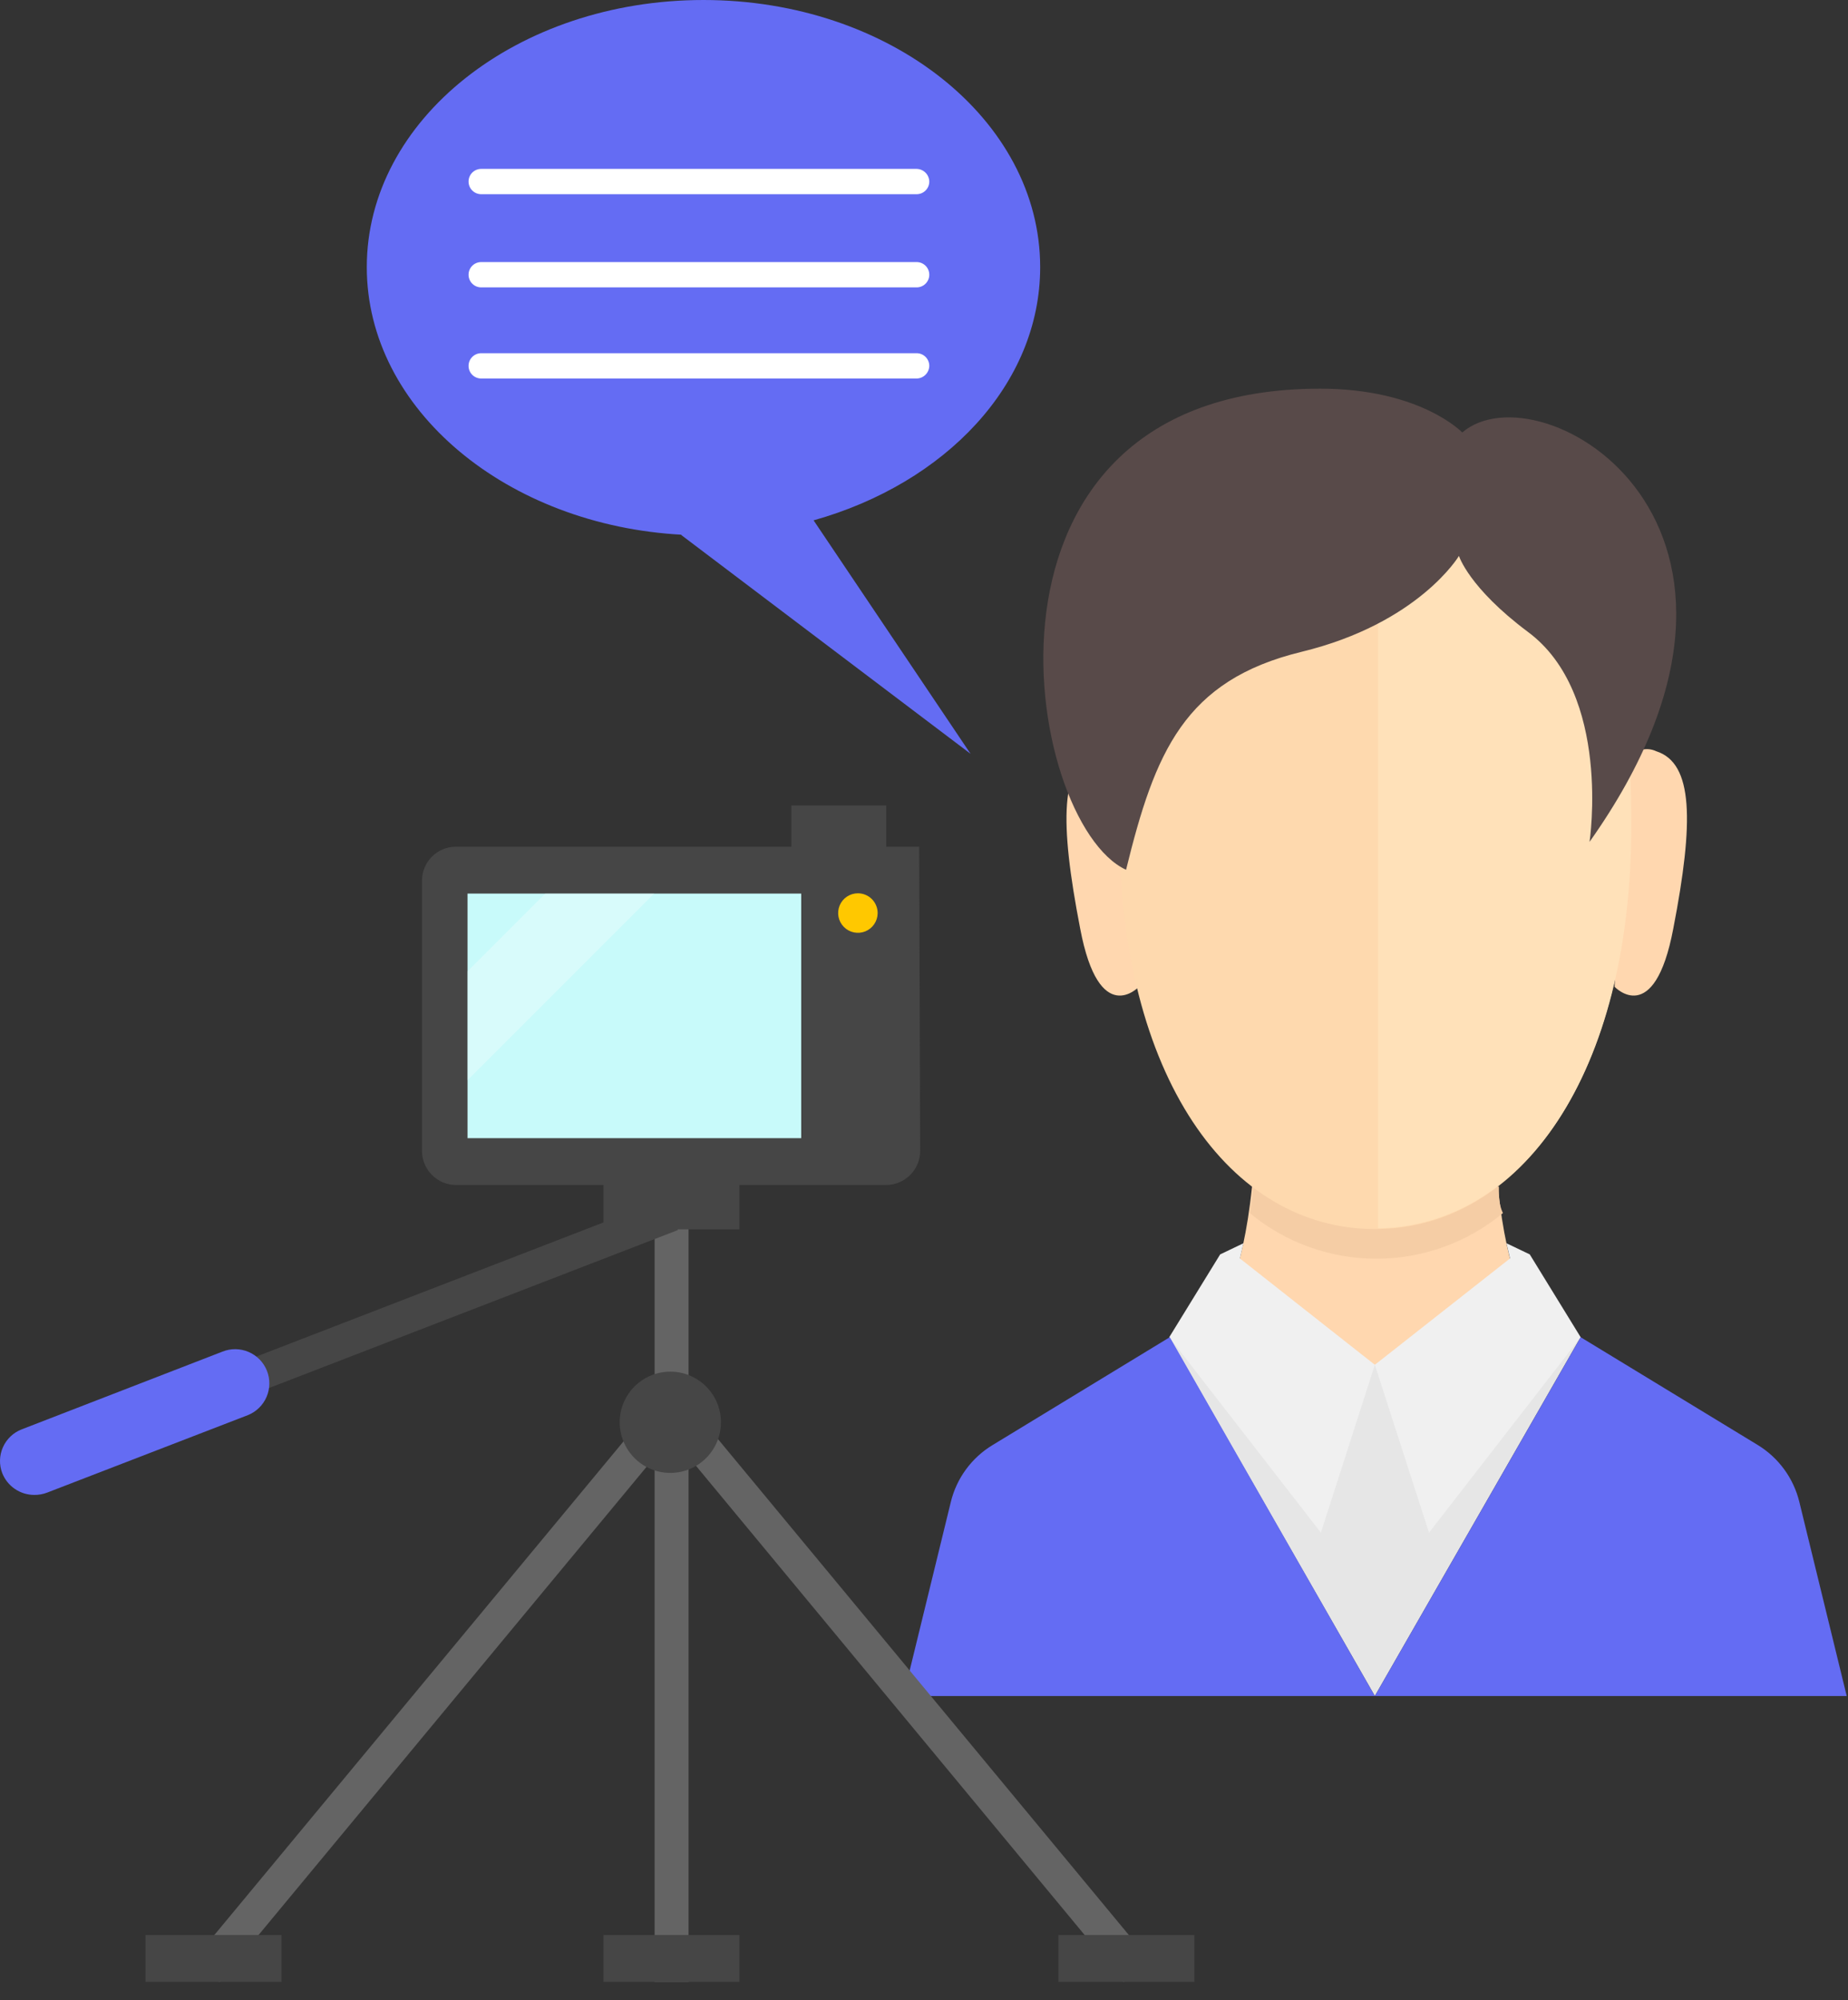 <?xml version="1.0" encoding="UTF-8"?> <svg xmlns="http://www.w3.org/2000/svg" width="73" height="79" viewBox="0 0 73 79" fill="none"><rect x="0" y="0" width="73" height="79" fill="#333333" stroke="none"/> <path d="M54.309 56.569L60.419 51.709C60.419 51.709 59.539 50.529 59.169 46.859H49.459C49.079 50.529 48.199 51.709 48.199 51.709L54.309 56.569V56.569Z" fill="#FFD7AF"></path> <path d="M59.209 46.859H49.499C49.499 47.239 49.409 47.579 49.369 47.909C50.775 49.074 52.544 49.711 54.369 49.711C56.195 49.711 57.963 49.074 59.369 47.909C59.209 47.579 59.209 47.239 59.209 46.859Z" fill="#F5CDA5"></path> <path d="M44.989 38.97C44.989 38.97 43.419 40.64 42.669 36.67C41.849 32.44 41.879 30.14 43.339 29.67C43.448 29.618 43.566 29.589 43.687 29.585C43.807 29.582 43.928 29.603 44.039 29.648C44.151 29.693 44.253 29.761 44.337 29.848C44.421 29.934 44.486 30.037 44.529 30.15L44.989 38.97Z" fill="#FFD7AF"></path> <path d="M54.309 48.539C60.029 48.539 64.419 42.539 64.419 32.619C64.419 20.239 60.789 17.369 54.309 17.369C47.829 17.369 44.209 20.239 44.209 32.619C44.209 42.539 48.589 48.539 54.309 48.539Z" fill="#FED9AE"></path> <path d="M63.779 38.97C63.779 38.97 65.349 40.64 66.099 36.67C66.919 32.44 66.889 30.14 65.429 29.67C65.32 29.618 65.201 29.589 65.081 29.585C64.96 29.582 64.84 29.603 64.728 29.648C64.616 29.693 64.515 29.761 64.431 29.848C64.346 29.934 64.281 30.037 64.239 30.15L63.779 38.97Z" fill="#FFD7AF"></path> <path d="M54.438 17.35V48.51C60.099 48.42 64.439 42.45 64.439 32.6C64.418 20.35 60.839 17.41 54.438 17.35Z" fill="#FFE1B9"></path> <path d="M54.309 53.9L46.188 52.81L54.309 66.98L62.438 52.81L54.309 53.9Z" fill="#E6E6E6"></path> <path d="M49.118 49.1L48.199 49.54L46.188 52.81L52.178 60.53L54.309 53.9L48.978 49.7L49.118 49.1Z" fill="#F0F0F0"></path> <path d="M59.509 49.1L60.429 49.54L62.439 52.81L56.449 60.53L54.309 53.9L59.649 49.7L59.509 49.1Z" fill="#F0F0F0"></path> <path d="M46.209 52.81L39.209 57.07C38.799 57.317 38.442 57.644 38.159 58.03C37.876 58.416 37.672 58.854 37.559 59.32L35.688 66.98H54.309L46.209 52.81Z" fill="#646CF3"></path> <path d="M62.439 52.81L69.439 57.07C70.261 57.573 70.851 58.382 71.079 59.32L72.949 66.98H54.309L62.439 52.81Z" fill="#646CF3"></path> <path d="M14.489 10.55C14.489 4.72 20.439 0 27.789 0C35.139 0 41.089 4.72 41.089 10.55C41.089 15.18 37.339 19.09 32.139 20.55L38.339 29.77L26.899 21.12H26.969C20.039 20.76 14.489 16.18 14.489 10.55Z" fill="#646CF3"></path> <path d="M36.209 7.67H19.009C18.876 7.67 18.749 7.617 18.655 7.523C18.561 7.43 18.509 7.303 18.509 7.17C18.509 7.037 18.561 6.91 18.655 6.816C18.749 6.723 18.876 6.67 19.009 6.67H36.209C36.341 6.672 36.466 6.726 36.559 6.819C36.653 6.912 36.706 7.038 36.709 7.17C36.709 7.303 36.656 7.43 36.562 7.523C36.469 7.617 36.341 7.67 36.209 7.67Z" fill="white"></path> <path d="M36.209 11.35H19.009C18.876 11.35 18.749 11.297 18.655 11.203C18.561 11.109 18.509 10.982 18.509 10.85C18.509 10.717 18.561 10.59 18.655 10.496C18.749 10.402 18.876 10.35 19.009 10.35H36.209C36.341 10.35 36.469 10.402 36.562 10.496C36.656 10.59 36.709 10.717 36.709 10.85C36.709 10.982 36.656 11.109 36.562 11.203C36.469 11.297 36.341 11.35 36.209 11.35Z" fill="white"></path> <path d="M36.209 14.949H19.009C18.876 14.949 18.749 14.896 18.655 14.803C18.561 14.709 18.509 14.582 18.509 14.449C18.509 14.317 18.561 14.189 18.655 14.096C18.749 14.002 18.876 13.949 19.009 13.949H36.209C36.341 13.949 36.469 14.002 36.562 14.096C36.656 14.189 36.709 14.317 36.709 14.449C36.706 14.581 36.653 14.707 36.559 14.8C36.466 14.893 36.341 14.947 36.209 14.949V14.949Z" fill="white"></path> <path d="M36.349 45.45C36.349 45.806 36.208 46.148 35.957 46.401C35.706 46.653 35.365 46.797 35.009 46.8H18.009C17.653 46.797 17.312 46.653 17.061 46.401C16.81 46.148 16.669 45.806 16.669 45.45V34.779C16.669 34.603 16.704 34.429 16.771 34.267C16.838 34.104 16.937 33.956 17.061 33.832C17.186 33.708 17.334 33.609 17.496 33.541C17.659 33.474 17.833 33.44 18.009 33.44H36.309L36.349 45.45Z" fill="#464646"></path> <path d="M35.009 31.81H31.259V33.85H35.009V31.81Z" fill="#464646"></path> <path d="M31.649 35.29H18.469V44.95H31.649V35.29Z" fill="#C8FAFA"></path> <path d="M34.669 36.069C34.667 36.223 34.619 36.373 34.532 36.5C34.446 36.627 34.323 36.725 34.181 36.783C34.038 36.84 33.881 36.854 33.731 36.823C33.58 36.792 33.442 36.717 33.334 36.607C33.226 36.498 33.153 36.359 33.123 36.208C33.094 36.057 33.11 35.901 33.169 35.758C33.228 35.617 33.328 35.495 33.456 35.41C33.585 35.325 33.735 35.279 33.889 35.279C33.992 35.279 34.094 35.3 34.19 35.34C34.285 35.379 34.371 35.438 34.444 35.511C34.517 35.585 34.574 35.672 34.612 35.768C34.651 35.864 34.67 35.966 34.669 36.069V36.069Z" fill="#FFC800"></path> <path d="M27.199 46.8H25.859V78.27H27.199V46.8Z" fill="#646464"></path> <path d="M8.679 78.27L7.289 77.84L26.019 55.25L27.049 56.11L8.679 78.27Z" fill="#646464"></path> <path d="M44.379 78.27L26.019 56.11L27.049 55.25L45.769 77.84L44.379 78.27Z" fill="#646464"></path> <path d="M26.293 47.33L1.106 57.059L1.589 58.309L26.776 48.58L26.293 47.33Z" fill="#464646"></path> <path d="M1.349 59.039C1.077 59.038 0.811 58.956 0.587 58.802C0.362 58.649 0.189 58.432 0.089 58.179C-0.038 57.848 -0.029 57.479 0.116 57.155C0.26 56.831 0.527 56.577 0.859 56.449L8.789 53.379C8.954 53.313 9.13 53.281 9.307 53.283C9.484 53.286 9.66 53.323 9.823 53.393C9.986 53.463 10.133 53.565 10.257 53.692C10.381 53.819 10.478 53.969 10.544 54.134C10.609 54.299 10.642 54.475 10.639 54.653C10.637 54.83 10.6 55.005 10.53 55.168C10.46 55.331 10.358 55.478 10.231 55.602C10.104 55.726 9.954 55.824 9.789 55.889L1.859 58.949C1.696 59.011 1.523 59.042 1.349 59.039V59.039Z" fill="#646CF3"></path> <path d="M28.479 56.17C28.479 56.566 28.361 56.952 28.142 57.281C27.922 57.61 27.609 57.866 27.244 58.018C26.878 58.169 26.476 58.209 26.088 58.132C25.7 58.054 25.344 57.864 25.064 57.584C24.785 57.304 24.594 56.948 24.517 56.56C24.44 56.172 24.479 55.77 24.631 55.404C24.782 55.039 25.038 54.727 25.367 54.507C25.696 54.287 26.083 54.17 26.479 54.17C27.009 54.17 27.518 54.381 27.893 54.756C28.268 55.131 28.479 55.639 28.479 56.17Z" fill="#464646"></path> <path d="M29.209 46.22H23.839V48.55H29.209V46.22Z" fill="#464646"></path> <path d="M29.209 76.42H23.839V78.27H29.209V76.42Z" fill="#464646"></path> <path d="M11.119 76.42H5.749V78.27H11.119V76.42Z" fill="#464646"></path> <path d="M47.179 76.42H41.809V78.27H47.179V76.42Z" fill="#464646"></path> <g style="mix-blend-mode:screen" opacity="0.3"> <path d="M25.839 35.29L18.469 42.66V38.36L21.539 35.29H25.839Z" fill="white"></path> </g> <path d="M44.482 34.35C40.454 32.502 37.557 15.35 52.148 15.35C56.119 15.35 57.762 17.08 57.762 17.08C60.846 14.434 71.661 20.721 62.791 33.248C62.791 33.248 63.67 27.403 60.35 24.951C58.015 23.204 57.632 21.955 57.632 21.955C57.632 21.955 56.045 24.617 51.415 25.742C46.785 26.868 45.621 29.701 44.482 34.35Z" fill="#584A49"></path> </svg> 